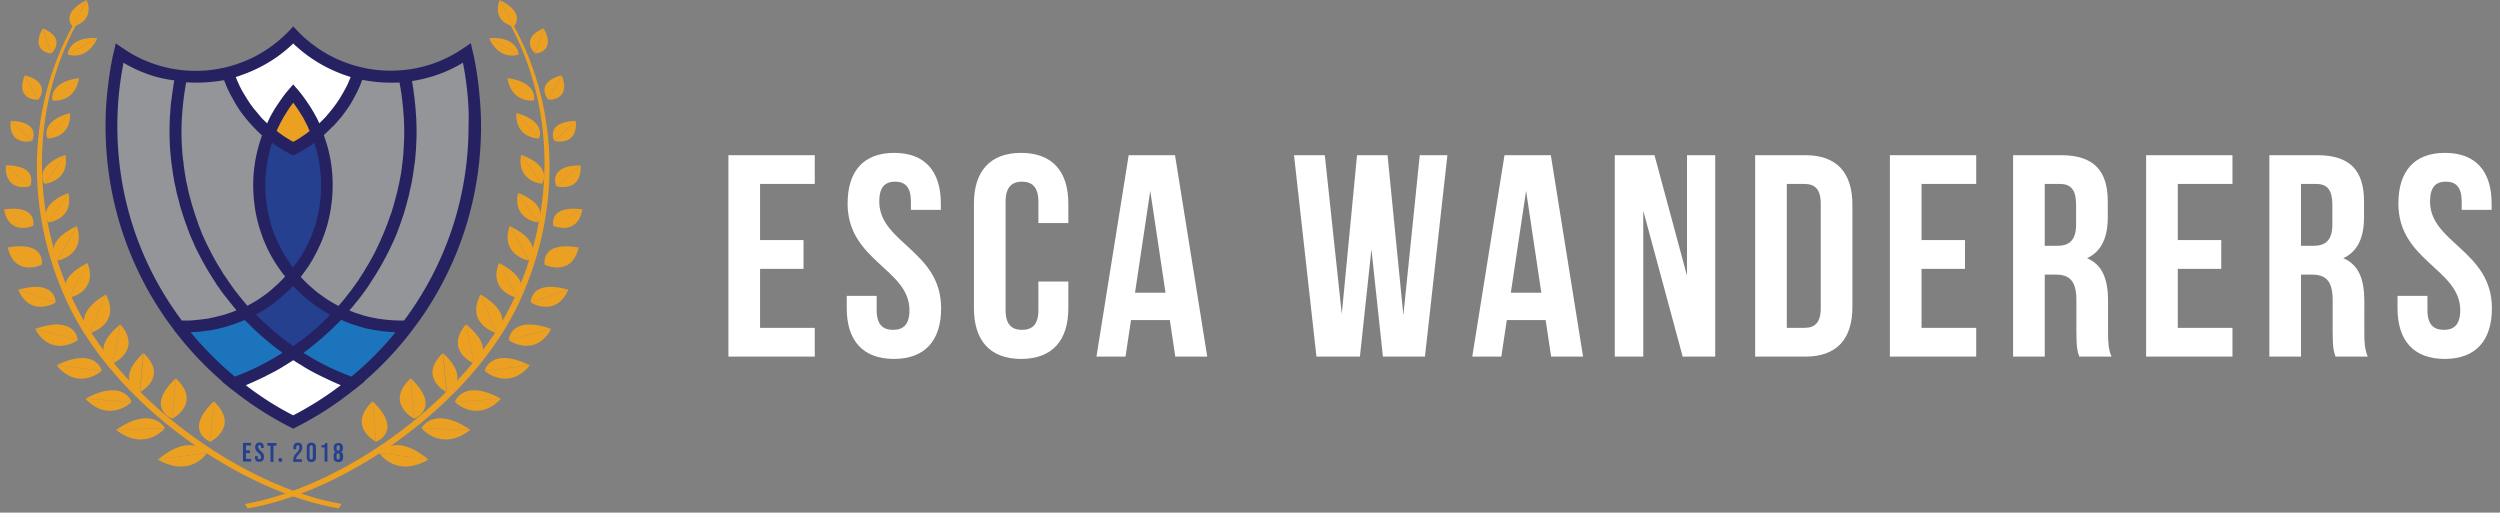 <svg xmlns="http://www.w3.org/2000/svg" width="278" height="57" fill="none" viewBox="0 0 278 57">
  <rect x="0" y="0" width="278" height="57" fill="#808080" stroke="none"/>
  <path fill="#25408F" d="M31.155 51.359a.216.216 0 1 0 0-.431.216.216 0 0 0 0 .43Zm-4.135-2.116h.902v.294h-.568v.548h.45v.294h-.45v.647h.568v.294h-.902v-2.077Zm1.334 1.607v-.118h.313v.137c0 .157.059.196.176.196.098 0 .177-.058.177-.215 0-.177-.059-.294-.275-.47-.274-.236-.372-.412-.372-.647 0-.333.176-.53.49-.53s.47.197.47.53v.078h-.313v-.098c0-.157-.059-.215-.157-.215s-.157.059-.157.196c0 .156.079.254.294.45.274.236.353.412.353.666 0 .334-.177.53-.49.53-.353.039-.51-.157-.51-.49Zm1.723-1.294h-.352v-.294h1.019v.294h-.334v1.803h-.333v-1.803Zm2.548 1.568c0-.294.078-.49.333-.745.255-.274.333-.43.333-.627 0-.196-.058-.235-.176-.235-.098 0-.176.059-.176.216v.215h-.314v-.196c0-.333.176-.529.49-.529.333 0 .49.196.49.53 0 .254-.098.47-.412.803-.196.215-.254.313-.254.47v.04h.627v.293h-.96v-.235h.02Zm1.489-.274v-1.098c0-.333.177-.529.51-.529s.51.196.51.53v1.097c0 .333-.177.529-.51.529s-.51-.196-.51-.53Zm.667.02v-1.137c0-.157-.06-.216-.177-.216-.098 0-.176.059-.176.216v1.136c0 .157.059.216.176.216.118 0 .177-.059.177-.216Zm1.312-1.118h-.353v-.235c.275 0 .372-.059.45-.255h.217v2.077h-.314v-1.587Zm1 1.117v-.176c0-.196.059-.353.215-.431-.137-.079-.196-.216-.196-.412v-.078c0-.333.177-.51.51-.51.313 0 .51.177.51.51v.078c0 .216-.08.333-.197.412.157.078.216.235.216.43v.177c0 .333-.176.51-.51.51-.372 0-.548-.177-.548-.51Zm.686-.02v-.195c0-.157-.06-.236-.177-.236-.117 0-.176.079-.176.236v.195c0 .157.059.236.176.236.118 0 .177-.079.177-.236Zm0-.96v-.157c0-.137-.06-.215-.177-.215-.117 0-.176.078-.176.215v.157c0 .137.059.216.176.216.118 0 .177-.079.177-.216Z"/>
  <path fill="#fff" d="M32.604 39.269a29.97 29.97 0 0 0 6.604 3.37 36.686 36.686 0 0 1-6.604 4.291 37.779 37.779 0 0 1-6.603-4.29 29.148 29.148 0 0 0 6.603-3.371Z"/>
  <path fill="#1C75BC" d="M37.817 34.782c2.058.98 4.35 1.528 6.76 1.528.255 0 .51 0 .765-.02a36.882 36.882 0 0 1-6.133 6.35 29.145 29.145 0 0 1-6.604-3.371 30.75 30.75 0 0 0 5.212-4.487Z"/>
  <path fill="#939598" d="M45.596 16.734c.06-.706.079-1.411.079-2.116 0-2.117-.216-4.174-.647-6.173 2.254-.235 4.37-.98 6.212-2.116.235-.137.45-.275.666-.431.059.294.137.568.196.862.196 1 .353 2.018.47 3.037.157 1.372.255 2.783.255 4.194a36.705 36.705 0 0 1-7.485 22.28c-.255.019-.51.019-.764.019-2.43 0-4.723-.549-6.76-1.528a29.578 29.578 0 0 0 7.779-18.028Z"/>
  <path fill="#1C75BC" d="M19.867 36.29c.255.02.51.02.765.02 2.43 0 4.722-.549 6.76-1.529a29.31 29.31 0 0 0 5.213 4.488A29.966 29.966 0 0 1 26 42.639a36.88 36.88 0 0 1-6.134-6.349Z"/>
  <path fill="#25408F" d="M27.393 34.782a16.052 16.052 0 0 0 5.212-3.998 15.849 15.849 0 0 0 5.212 3.998 29.303 29.303 0 0 1-5.212 4.487 30.754 30.754 0 0 1-5.212-4.487Z"/>
  <path fill="#939598" d="M36.367 20.575c0-.96-.098-1.882-.255-2.783a14.22 14.22 0 0 0-.862-2.998 14.71 14.71 0 0 0 4.605-6.702c1.156.275 2.351.431 3.586.431.549 0 1.078-.039 1.587-.078a30.5 30.5 0 0 1 .647 6.172c0 .706-.04 1.411-.079 2.117a29.638 29.638 0 0 1-7.798 18.047 16.053 16.053 0 0 1-5.213-3.997 15.538 15.538 0 0 0 3.782-10.21ZM12.637 9.817c.118-1.019.275-2.038.47-3.037.06-.294.118-.568.197-.862.215.156.43.294.666.43 1.842 1.137 3.958 1.862 6.211 2.117a30.537 30.537 0 0 0-.646 6.172c0 .706.039 1.411.078 2.117a29.638 29.638 0 0 0 7.8 18.047 15.687 15.687 0 0 1-6.761 1.529c-.255 0-.51 0-.765-.02a36.705 36.705 0 0 1-7.485-22.28c-.02-1.43.079-2.841.235-4.213Z"/>
  <path fill="#939598" d="M20.162 8.445a15.485 15.485 0 0 0 5.173-.353 14.861 14.861 0 0 0 4.605 6.702c-.373.96-.667 1.96-.863 2.998a16.322 16.322 0 0 0-.254 2.782c0 3.9 1.41 7.447 3.762 10.19a15.848 15.848 0 0 1-5.212 3.997 29.638 29.638 0 0 1-7.8-18.047 25.451 25.451 0 0 1-.078-2.116c.04-2.097.255-4.154.666-6.153Z"/>
  <path fill="#25408F" d="M29.096 17.792a14.2 14.2 0 0 1 .863-2.998 15.825 15.825 0 0 0 2.645 1.744 15.09 15.09 0 0 0 2.645-1.744c.373.96.666 1.96.862 2.998a16.3 16.3 0 0 1 .255 2.783c0 3.9-1.41 7.446-3.762 10.19a15.612 15.612 0 0 1-3.762-10.19c0-.94.098-1.881.254-2.783Z"/>
  <path fill="#fff" d="M28.47 6.956A15.512 15.512 0 0 0 32.604 3.9a15.51 15.51 0 0 0 4.135 3.057c.98.49 2.038.882 3.135 1.156a14.861 14.861 0 0 1-4.605 6.702 15.899 15.899 0 0 0-2.645-4.409 15.263 15.263 0 0 0-2.646 4.409 14.71 14.71 0 0 1-4.605-6.702 15.92 15.92 0 0 0 3.097-1.156Z"/>
  <path fill="#ECA021" d="M32.605 10.385a15.264 15.264 0 0 1 2.645 4.41 15.825 15.825 0 0 1-2.645 1.743 15.065 15.065 0 0 1-2.646-1.744 15.266 15.266 0 0 1 2.646-4.409Z"/>
  <path fill="#262262" d="M11.736 14.01c0-1.371.078-2.821.254-4.271.118-1.058.275-2.117.47-3.096.04-.235.099-.47.157-.706l.255-1.117.803.549c.216.137.412.274.628.412a14.277 14.277 0 0 0 5.937 2.018c1.705.176 3.331.059 4.938-.333a14.854 14.854 0 0 0 2.998-1.098 14.796 14.796 0 0 0 3.958-2.92l.47-.509.47.49a14.203 14.203 0 0 0 3.96 2.92 14.375 14.375 0 0 0 7.936 1.43 14.005 14.005 0 0 0 5.937-2.018l.646-.412.804-.548.254 1.117c.06.235.118.47.157.725.196.98.353 2.018.47 3.096.157 1.45.255 2.9.255 4.272 0 7.799-2.351 15.225-6.8 21.554l-1.018 1.372a36.922 36.922 0 0 1-5.173 5.467l.039.02-.902.725-.294.235h-.02a36.686 36.686 0 0 1-6.427 4.135l-.293.156-.294-.156a37.848 37.848 0 0 1-6.428-4.135h-.02l-.293-.235-.901-.725.039-.02a36.918 36.918 0 0 1-5.173-5.467h-.02l-.177-.255-.823-1.117c-4.428-6.329-6.78-13.755-6.78-21.554Zm1.998-7.034c-.176.92-.333 1.9-.45 2.9a37.606 37.606 0 0 0-.236 4.135c0 7.877 2.47 15.343 7.172 21.633h.569c.176 0 .372 0 .548-.02.079 0 .157 0 .235-.02l.608-.058c.059 0 .137-.02.196-.02.196-.02.392-.059.607-.078.079-.02.137-.02.216-.04.196-.039.372-.078.568-.117.079-.02.157-.04.255-.059.176-.039.353-.098.529-.137.078-.02.176-.04.255-.059.196-.059.392-.117.587-.196l.177-.058c.255-.079.49-.177.725-.275a1.08 1.08 0 0 1-.118-.157c-.117-.137-.254-.293-.372-.45-.137-.177-.294-.353-.431-.53-.118-.156-.235-.313-.353-.45a13.328 13.328 0 0 1-.411-.549c-.118-.156-.216-.313-.333-.47a5.657 5.657 0 0 1-.373-.568c-.098-.157-.215-.314-.313-.49-.118-.196-.235-.372-.353-.568-.098-.157-.196-.333-.294-.49-.117-.196-.215-.392-.333-.588-.098-.176-.176-.333-.274-.51-.098-.196-.216-.411-.314-.607-.078-.176-.176-.333-.255-.51-.098-.215-.196-.411-.274-.627a13.15 13.15 0 0 0-.235-.509 8.834 8.834 0 0 1-.255-.647 5.844 5.844 0 0 1-.196-.529l-.235-.646-.176-.53c-.079-.215-.137-.45-.216-.666a5.49 5.49 0 0 1-.157-.529c-.058-.235-.117-.47-.176-.686-.04-.176-.098-.352-.137-.51a7.874 7.874 0 0 1-.157-.724c-.04-.176-.078-.333-.117-.51-.06-.254-.098-.51-.138-.764-.02-.157-.058-.313-.078-.47-.04-.274-.078-.568-.118-.843-.02-.137-.039-.274-.058-.392-.04-.411-.079-.842-.118-1.254a29.7 29.7 0 0 1-.078-2.175c0-.49.02-1 .039-1.489 0-.176.02-.333.039-.51.02-.333.04-.666.078-.999.02-.196.04-.392.079-.607l.117-.902c.04-.215.06-.411.098-.627.02-.157.06-.333.079-.49-1.999-.235-3.9-.92-5.644-1.96Zm16.323 29.49c.098.099.216.197.314.295.392.333.784.646 1.195.96.078.059.176.117.255.196.254.196.51.372.784.568.254-.176.529-.372.783-.568.079-.059.177-.118.255-.177a27.86 27.86 0 0 0 1.195-.96c.098-.098.216-.196.314-.274l.823-.764c.137-.137.274-.255.392-.392.117-.118.235-.235.333-.353-.02 0-.02-.02-.04-.02-.313-.176-.626-.372-.94-.568-.078-.059-.157-.098-.235-.157a27.69 27.69 0 0 1-.94-.666c-.04-.02-.06-.058-.099-.078-.274-.216-.548-.45-.803-.686-.059-.059-.137-.117-.196-.176-.274-.255-.549-.53-.823-.804l-.02-.02-.019.02-.02-.02-.02.02c-.254.275-.528.549-.822.804-.059.059-.137.117-.196.176-.274.235-.53.47-.823.686-.02.02-.059.04-.079.078a27.11 27.11 0 0 1-.94.666c-.078.06-.157.098-.216.138a37.34 37.34 0 0 1-.98.587h-.019a586.414 586.414 0 0 0 .745.745c.294.235.568.49.842.745Zm3.253-7.74.02-.019c.215-.333.392-.647.587-1 .02-.019.02-.038.04-.058.176-.333.333-.666.49-1a.84.84 0 0 0 .058-.137c.137-.333.275-.666.392-.999.02-.059.04-.098.059-.157.118-.333.216-.686.294-1.019.02-.058.02-.117.04-.176.078-.353.156-.706.215-1.058 0-.059.02-.098.02-.157.058-.353.097-.725.136-1.097v-.098c.04-.392.04-.765.04-1.156 0-.882-.079-1.784-.236-2.665a15.437 15.437 0 0 0-.196-.921c-.02-.079-.039-.177-.058-.255a9.956 9.956 0 0 0-.216-.725c-.02-.04-.02-.098-.039-.137-.04.02-.078.039-.118.078a9.77 9.77 0 0 1-.744.49c-.079.059-.157.098-.255.157-.313.176-.607.352-.94.529l-.294.157-.294-.157a11.366 11.366 0 0 1-.94-.53c-.08-.058-.158-.097-.256-.156a16.91 16.91 0 0 1-.764-.51c-.04-.02-.078-.039-.098-.078-.02.04-.02.079-.04.137-.077.235-.156.49-.215.745-.02.078-.039.176-.058.255-.079.313-.138.607-.196.92a15.473 15.473 0 0 0-.196 3.822v.098c.039.372.078.725.137 1.097 0 .059.02.098.02.157.058.352.137.705.215 1.058.02.059.02.117.04.176.097.353.195.686.293 1.02.02.058.04.117.059.156.117.333.255.666.392 1 .02.039.039.097.059.136.156.334.313.667.49 1 .02.02.02.04.039.078.176.333.372.666.568.98 0 .02.02.02.02.04.195.313.43.626.646.92l.059.059c.02-.02.04-.04.04-.059.254-.313.47-.607.685-.94Zm.843-14.794c-.098-.176-.177-.353-.275-.529a5.158 5.158 0 0 0-.176-.333c-.118-.196-.235-.372-.353-.568-.059-.098-.117-.177-.176-.275a11.794 11.794 0 0 0-.568-.803c-.196.255-.392.529-.569.803a3.341 3.341 0 0 0-.176.275c-.118.196-.235.372-.353.568-.059.118-.117.216-.176.333a6.513 6.513 0 0 0-.274.53c-.06.117-.118.234-.177.352-.039.098-.078.196-.117.274.156.118.293.235.45.333.118.079.216.157.333.236.353.235.706.45 1.059.646a9.52 9.52 0 0 0 1.058-.646c.117-.079.215-.157.313-.216.157-.118.314-.235.45-.333-.038-.098-.077-.177-.117-.274a3.008 3.008 0 0 0-.156-.373ZM20.71 9.151a4.668 4.668 0 0 0-.098.549c-.039.196-.058.392-.098.587l-.117.882-.06.569c-.038.313-.058.646-.078.96-.02.156-.02.313-.039.47-.02.49-.039.96-.039 1.45 0 .627.02 1.274.078 2.077.02.412.06.803.118 1.215.02.118.04.235.04.372l.117.843c.02.157.059.294.078.45.04.255.079.51.137.745.04.157.079.314.098.47.06.236.098.47.157.706.04.157.078.333.137.49.06.215.118.45.177.666.039.176.098.333.156.51.06.215.138.43.196.646.06.177.118.333.177.51.078.215.137.411.215.627.06.176.137.352.196.51.079.195.157.41.235.607.079.176.157.352.236.51.078.195.176.391.274.587.078.176.176.333.255.51.098.195.196.372.294.568.098.176.176.333.274.51.098.176.196.372.313.548.098.176.196.333.314.51.098.176.216.352.313.528.098.177.216.334.334.49.117.177.235.333.333.51.117.157.235.333.352.49.118.156.235.333.353.49.118.156.255.313.372.47.118.157.255.313.373.47.137.157.255.314.392.47.078.098.156.177.235.275.02-.02.059-.02.078-.04.333-.176.666-.372 1-.568l.176-.117c.313-.216.646-.431.94-.667l.04-.039c.313-.235.607-.49.901-.764.059-.059.118-.098.176-.157.275-.254.55-.529.823-.823l.06-.058c-.02-.02-.02-.02-.02-.04-.255-.313-.49-.646-.725-.98-.04-.058-.06-.097-.098-.137a17.7 17.7 0 0 1-.628-1.018c-.039-.06-.058-.118-.097-.177a13.31 13.31 0 0 1-.53-1.058c-.02-.059-.058-.118-.078-.176a10.622 10.622 0 0 1-.431-1.098l-.059-.176a12.646 12.646 0 0 1-.352-1.137c-.02-.058-.02-.117-.04-.156a21.412 21.412 0 0 1-.254-1.196c0-.039-.02-.098-.02-.137a24.336 24.336 0 0 1-.157-1.254v-.078a14.787 14.787 0 0 1-.059-1.313c0-.96.079-1.92.255-2.9.079-.412.176-.823.274-1.235.02-.059.04-.137.06-.196.097-.392.234-.764.352-1.156.02-.04.02-.059.04-.098-.099-.078-.177-.157-.256-.235-.098-.098-.195-.176-.294-.274-.156-.157-.313-.314-.45-.47-.079-.099-.177-.177-.255-.275a12.586 12.586 0 0 1-.49-.568 1.36 1.36 0 0 1-.157-.196c-.215-.255-.411-.53-.607-.804-.04-.058-.078-.137-.118-.196-.137-.215-.294-.43-.411-.666-.059-.098-.118-.215-.176-.313-.098-.196-.216-.373-.314-.569l-.176-.352a4.985 4.985 0 0 1-.255-.569c-.059-.117-.098-.254-.157-.391-.039-.079-.078-.157-.098-.255-1.391.235-2.782.333-4.213.235Zm15.735-1.607a15.993 15.993 0 0 1-3.84-2.704 15.466 15.466 0 0 1-3.841 2.704c-.823.412-1.685.745-2.547 1.02.02.058.039.097.058.156.04.098.079.176.118.274.078.196.176.372.255.568.039.098.098.177.137.275.098.196.215.392.333.588.04.058.078.137.117.196.157.254.314.509.47.744l.118.176c.137.197.275.373.412.55.059.078.137.156.196.234.137.157.255.314.392.47.058.079.137.157.196.236.156.176.313.333.49.49l.156.156c.02.02.04.02.04.04.039-.079.078-.138.097-.216.06-.137.138-.274.196-.411.118-.236.255-.47.392-.706.079-.137.157-.274.235-.392l.47-.705c.08-.118.158-.216.236-.333.235-.333.49-.667.764-.98l.51-.588.509.588c.274.313.53.647.764.98.079.117.157.215.235.333l.47.705c.08.137.157.275.236.392.137.235.255.47.392.706.078.137.137.274.196.411.039.079.078.137.098.216.02-.02.039-.02.039-.04l.157-.156.49-.49c.078-.079.137-.157.195-.235.138-.157.275-.314.392-.47.06-.079.138-.157.196-.236.138-.176.275-.372.412-.549l.117-.176c.177-.255.334-.49.47-.744.04-.06.08-.138.118-.196.118-.196.216-.392.333-.588.04-.098.098-.177.138-.275.098-.176.176-.372.254-.568.04-.098.079-.176.118-.274.02-.059.039-.098.059-.157a16.854 16.854 0 0 1-2.548-1.019Zm3.84 1.333a1.468 1.468 0 0 0-.097.254c-.059.137-.098.255-.157.392-.078.196-.176.373-.255.569l-.176.352c-.098.196-.215.392-.313.588-.06.098-.118.216-.177.314a7.98 7.98 0 0 1-.43.666c-.04.059-.08.117-.118.176-.196.274-.392.549-.608.823-.04.059-.098.118-.157.177a13.55 13.55 0 0 1-.51.587 1.562 1.562 0 0 1-.254.255l-.47.47c-.098.098-.196.177-.294.275-.078.078-.176.156-.255.235.02.04.02.059.02.098.137.372.255.764.372 1.156.02.059.04.137.059.196.098.412.196.823.274 1.235a16.118 16.118 0 0 1 .196 4.232v.078c-.04.431-.098.843-.157 1.255 0 .039-.02.078-.02.137-.078.411-.156.803-.254 1.195-.02.059-.02.098-.04.157-.097.392-.215.764-.352 1.156l-.059.176c-.137.373-.274.745-.45 1.117-.02.059-.06.118-.079.157-.157.372-.333.725-.529 1.078-.02.058-.059.098-.078.157-.196.352-.412.705-.627 1.038-.04.04-.059.098-.098.137-.235.333-.47.666-.725 1 0 .02-.02.02-.02.039l.059.059c.255.274.529.548.823.823.059.058.117.098.176.156.294.255.588.53.902.764.02 0 .02.02.039.02a27.59 27.59 0 0 0 1.117.784c.333.196.666.392 1 .568.019.02.058.02.078.04.078-.099.156-.177.235-.275a8.95 8.95 0 0 0 .392-.47c.137-.157.254-.314.372-.47.117-.157.255-.314.372-.47.118-.158.235-.334.353-.49.117-.157.235-.334.353-.49.117-.157.235-.334.333-.51.117-.157.215-.333.333-.51a7.44 7.44 0 0 0 .313-.529c.098-.176.216-.333.314-.51l.294-.528c.098-.176.196-.353.274-.51.098-.176.196-.372.275-.548.078-.177.176-.353.254-.53a7.23 7.23 0 0 0 .255-.568l.235-.529.235-.588c.079-.176.138-.352.216-.529.078-.196.137-.411.215-.607.06-.177.118-.353.196-.53.079-.215.137-.41.196-.626.06-.177.118-.353.157-.53l.176-.646c.04-.176.098-.353.138-.51.058-.215.098-.45.156-.685.04-.177.079-.333.118-.51.04-.235.078-.47.137-.705.02-.157.059-.314.079-.47.039-.255.078-.53.098-.804l.058-.411c.04-.373.079-.745.098-1.137v-.078c.059-.784.079-1.45.079-2.077 0-.49-.02-.96-.04-1.45 0-.157-.02-.314-.039-.49-.02-.314-.039-.647-.078-.96-.02-.197-.04-.373-.059-.569l-.117-.882c-.04-.196-.06-.391-.098-.587-.04-.177-.06-.353-.099-.53a16.472 16.472 0 0 1-4.134-.293Zm11.64.999c-.117-1-.254-1.98-.45-2.9C49.73 8.034 47.83 8.7 45.812 9.014c.039.157.059.313.078.49.04.215.079.411.098.627.04.294.078.607.118.901l.058.588c.04.333.06.666.079 1 .02.156.02.332.04.49.019.509.038.998.038 1.508v.51c-.02.509-.039 1.058-.078 1.665-.04.412-.059.843-.118 1.254-.02.137-.039.274-.059.392l-.117.843c-.02.157-.059.313-.078.47-.04.255-.079.51-.138.764-.039.177-.078.333-.117.51-.059.235-.098.47-.157.725-.04.176-.098.352-.137.51-.059.234-.118.47-.176.685-.06.176-.098.353-.157.53a8.57 8.57 0 0 1-.216.665l-.176.53-.235.646c-.059.176-.137.353-.196.53-.079.215-.177.43-.255.626-.078.177-.157.353-.235.51-.098.215-.196.411-.294.627a6.173 6.173 0 0 1-.255.51c-.098.195-.196.41-.313.607-.098.176-.177.333-.275.51-.117.195-.215.391-.333.587-.098.157-.196.333-.294.49-.117.196-.235.392-.352.568-.098.157-.216.314-.314.49-.117.196-.255.372-.372.568-.118.157-.216.314-.333.47-.137.177-.275.373-.412.55a9.096 9.096 0 0 1-.352.45c-.138.176-.294.353-.432.529a3.927 3.927 0 0 1-.372.431c-.04.059-.078.098-.117.157.235.098.47.196.705.274.098.04.215.059.313.098.157.059.314.098.47.157.118.04.255.059.373.098.137.04.274.078.392.098.117.02.255.059.372.078.137.02.275.059.412.079.117.02.235.039.372.058l.45.06c.118.019.236.019.353.038.157.02.314.02.47.04.118 0 .236.02.354.02.156 0 .293.019.45.019h.588c4.683-6.29 7.172-13.756 7.172-21.633.059-1.333-.02-2.724-.176-4.135Zm-7.955 27.08c-.059 0-.118 0-.176-.019-.118 0-.216-.02-.334-.02-.176-.02-.352-.02-.529-.039-.117-.02-.235-.02-.333-.039a4.922 4.922 0 0 1-.529-.078 1.714 1.714 0 0 0-.313-.04c-.216-.039-.412-.078-.627-.117-.079-.02-.138-.02-.216-.04a9.599 9.599 0 0 1-.803-.215c-.079-.02-.157-.039-.236-.078l-.587-.177c-.098-.039-.196-.078-.294-.098a5.431 5.431 0 0 1-.51-.196c-.098-.039-.215-.078-.313-.137-.079-.039-.157-.058-.236-.098-.235.255-.49.49-.724.725l-.216.216c-.392.372-.784.725-1.176 1.078l-.352.294c-.294.254-.608.49-.902.744a3.836 3.836 0 0 1-.45.333 2.606 2.606 0 0 1-.373.275c.137.098.294.176.431.274.177.098.353.216.53.314.332.196.685.392 1.038.568.157.078.294.157.45.235.49.255 1 .49 1.51.705.058.02.097.04.156.06.392.176.803.332 1.215.49a34.187 34.187 0 0 0 4.899-4.92Zm-11.365 9.23a36.022 36.022 0 0 0 5.29-3.35l-.411-.177-.53-.235-1.116-.53-.47-.234a22.419 22.419 0 0 1-1.51-.823c-.038-.02-.078-.06-.117-.079-.372-.235-.764-.45-1.117-.705-.372.235-.745.47-1.136.705-.04.02-.079.059-.118.078-.49.294-1 .569-1.509.824a8.465 8.465 0 0 0-.45.235c-.373.176-.745.352-1.137.529l-.53.235-.41.176a33.353 33.353 0 0 0 5.27 3.351Zm-6.486-4.31c.391-.158.803-.295 1.175-.471a.724.724 0 0 0 .177-.079c.51-.215 1.019-.45 1.508-.705a29.815 29.815 0 0 0 1.471-.803c.175-.098.352-.216.528-.314.137-.078.294-.176.431-.274a2.607 2.607 0 0 0-.372-.275c-.137-.117-.294-.215-.431-.333a17.09 17.09 0 0 1-.921-.744c-.118-.098-.216-.177-.333-.275a31.195 31.195 0 0 1-1.196-1.077c-.058-.06-.137-.138-.195-.196-.255-.236-.49-.49-.745-.745-.079.04-.157.059-.235.098a4.72 4.72 0 0 1-.314.117c-.176.06-.333.138-.51.197a1.648 1.648 0 0 1-.293.097c-.196.06-.392.138-.588.196-.078.02-.137.04-.216.06-.274.078-.548.136-.823.215-.058.02-.117.02-.176.039-.215.04-.431.098-.647.117-.098.02-.196.04-.294.04-.176.02-.372.058-.548.078-.118.02-.216.02-.333.04-.177.019-.353.038-.53.038-.117 0-.215.02-.332.02-.06 0-.118 0-.177.02 1.509 1.802 3.135 3.448 4.919 4.918Z"/>
  <path fill="#ECA021" d="m41.443 44.638.392 4.487s3.056-1.195-.392-4.487Zm.372 4.487-.392-4.487c-2.92 2.782.392 4.487.392 4.487Zm.353 1.235 5.467.744c-3.704-3.115-5.467-.744-5.467-.744Z"/>
  <path fill="#ECA021" d="m47.654 51.105-5.467-.745c-.02 0 1.783 2.841 5.467.745Zm-1.979-9.034.392 4.488s3.077-1.196-.392-4.488Zm.372 4.487-.392-4.487c-2.92 2.763.392 4.487.392 4.487Zm.823 1.039 5.428.196c-4.076-2.763-5.428-.196-5.428-.196Zm5.428.215-5.428-.195s2.175 2.684 5.428.195Zm-3.018-8.543.393 4.33c-.02 0 2.939-1.156-.392-4.33Zm.353 4.331-.392-4.331c-2.802 2.665.392 4.33.392 4.33Zm.941 1.097 5.114-.373c-4.232-2.292-5.114.373-5.114.373Zm5.134-.353-5.114.372s2.449 2.41 5.114-.372Zm-3.88-8.269.882 4.35s2.763-1.392-.882-4.35Zm.862 4.349-.881-4.35c-2.45 2.92.881 4.35.881 4.35Zm1.195.805 5.016-.627c-4.35-2.097-5.016.627-5.016.627Zm5.035-.608-5.016.627s2.587 2.313 5.017-.627Zm-5.466-7.878 1.744 4.292s2.352-1.822-1.744-4.291Zm1.725 4.292-1.744-4.292c-1.725 3.312 1.744 4.292 1.744 4.292Zm1.391.784 4.722-1.254c-4.585-1.587-4.723 1.254-4.723 1.254Zm4.722-1.235-4.723 1.254s2.92 2.018 4.723-1.254Zm-3.762-3.488s1.9-1.861-2.057-3.86l2.057 3.86Zm-.02.02-2.037-3.86c-1.195 3.213 2.038 3.86 2.038 3.86Zm1.51.529 4.173-1.43c-4.271-1.215-4.173 1.43-4.173 1.43Z"/>
  <path fill="#ECA021" d="m63.193 32.214-4.173 1.43s2.802 1.725 4.173-1.43Zm-6.505-7.074 2.155 3.822s1.842-1.901-2.156-3.822Zm2.135 3.841-2.155-3.84c-1.078 3.252 2.155 3.84 2.155 3.84Zm1.744.471 3.762-1.94c-4.31-.745-3.762 1.94-3.762 1.94Zm3.783-1.94-3.763 1.94s2.998 1.41 3.763-1.94Zm-6.722-6.055 2.214 3.272s1.41-1.822-2.214-3.272Zm-.02 0c-.647 2.959 2.214 3.272 2.214 3.272l-2.214-3.272Zm3.92 3.664 3.213-1.842c-3.82-.51-3.213 1.842-3.213 1.842Zm.019 0s2.685 1.157 3.214-1.842l-3.214 1.842Zm-3.605-7.917 2.331 3.234s1.333-1.862-2.331-3.234Z"/>
  <path fill="#ECA021" d="m60.273 20.438-2.331-3.233c-.53 2.998 2.331 3.233 2.331 3.233Zm1.587.255 2.704-2.312c-3.762.02-2.704 2.312-2.704 2.312Zm2.705-2.293-2.704 2.312s2.821.804 2.704-2.312Zm-7.133-5.84 2.49 2.841s.979-1.841-2.49-2.84Zm-.019 0c-.118 2.862 2.488 2.842 2.488 2.842l-2.488-2.841Zm4.214 3.096 2.41-2.214c-3.468.098-2.41 2.214-2.41 2.214Zm2.409-2.195-2.39 2.215s2.606.666 2.39-2.215ZM56.433 8.68l2.94 2.49s.529-2-2.94-2.49Zm2.94 2.49-2.959-2.49c.51 2.881 2.959 2.49 2.959 2.49Zm1.586-.08 1.49-2.723c-3.097.843-1.49 2.724-1.49 2.724Zm1.509-2.704-1.49 2.705s2.587.137 1.49-2.705Zm-8.093-4.154 3.312 1.823s-.098-2.019-3.312-1.823Z"/>
  <path fill="#ECA021" d="m57.687 6.054-3.312-1.822c1.254 2.665 3.312 1.822 3.312 1.822Zm1.803-.117.96-2.782c-2.743 1.136-.96 2.782-.96 2.782Zm.98-2.763-.96 2.782s2.39-.156.96-2.782Zm-3.352-.215L55.55.019c-.9 2.45 1.568 2.94 1.568 2.94ZM55.57 0l1.568 2.94s1.45-1.431-1.567-2.94Z"/>
  <path fill="#ECA021" d="M55.728.999c5.643 9.014 6.584 21.045 1.489 32.117-5.173 11.228-19.047 21.006-29.961 22.926l.274.49c11.013-1.842 25.023-11.66 30.236-22.985C62.939 22.338 61.9 10.15 56.08 1.117l-.353-.118ZM23.787 44.638l-.392 4.487s3.312-1.704.392-4.487Zm-.411 4.487.392-4.487c-3.45 3.292-.392 4.487-.392 4.487Zm-.334 1.235-5.467.744c3.703-3.115 5.467-.744 5.467-.744Z"/>
  <path fill="#ECA021" d="m17.555 51.105 5.467-.745c.02 0-1.783 2.841-5.467.745Zm1.98-9.034-.392 4.487s-3.076-1.195.392-4.487Zm-.372 4.488.392-4.488c2.92 2.763-.392 4.488-.392 4.488Zm-.823 1.038-5.428.196c4.076-2.763 5.428-.196 5.428-.196Zm-5.428.215 5.428-.195s-2.175 2.684-5.428.195Zm3.017-8.543-.392 4.33c.02 0-2.94-1.156.392-4.33Zm-.353 4.331.392-4.331c2.802 2.665-.392 4.33-.392 4.33Zm-.94 1.097-5.115-.373c4.233-2.292 5.115.373 5.115.373Zm-5.134-.353 5.114.372s-2.45 2.41-5.114-.372Zm3.88-8.27-.882 4.35s-2.763-1.39.882-4.35Zm-.862 4.351.882-4.35c2.449 2.92-.882 4.35-.882 4.35Zm-1.196.803-5.016-.627c4.35-2.096 5.016.627 5.016.627Zm-5.036-.607 5.017.627s-2.587 2.313-5.017-.627Zm5.467-7.878-1.744 4.292s-2.352-1.823 1.744-4.292Zm-1.724 4.292 1.744-4.291c1.724 3.311-1.744 4.29-1.744 4.29Zm-1.391.784-4.723-1.254c4.585-1.587 4.723 1.254 4.723 1.254Zm-4.723-1.235 4.723 1.254s-2.92 2.018-4.723-1.254Zm3.763-3.488s-1.901-1.861 2.057-3.86l-2.057 3.86Zm.019.02 2.038-3.86c1.195 3.213-2.038 3.86-2.038 3.86Zm-1.509.529-4.174-1.43C6.288 31 6.19 33.645 6.19 33.645Z"/>
  <path fill="#ECA021" d="m2.017 32.214 4.173 1.43s-2.802 1.725-4.173-1.43Zm6.505-7.074-2.155 3.822S4.525 27.06 8.522 25.14Zm-2.136 3.841 2.156-3.84c1.078 3.252-2.156 3.84-2.156 3.84Zm-1.744.471L.88 27.512c4.311-.745 3.762 1.94 3.762 1.94ZM.86 27.512l3.763 1.94s-2.998 1.41-3.762-1.94Zm6.722-6.055-2.214 3.272s-1.411-1.822 2.214-3.272Zm.019 0c.647 2.959-2.214 3.272-2.214 3.272L7.6 21.457Zm-3.919 3.664L.47 23.28c3.82-.51 3.213 1.842 3.213 1.842Zm-.019 0S.98 26.278.45 23.28l3.214 1.842Zm3.605-7.916-2.332 3.233s-1.333-1.862 2.332-3.233Z"/>
  <path fill="#ECA021" d="m4.936 20.438 2.332-3.234c.529 2.998-2.332 3.234-2.332 3.234Zm-1.586.255L.644 18.38c3.762.02 2.704 2.313 2.704 2.313ZM.645 18.4l2.705 2.312S.528 21.516.645 18.4Zm7.132-5.84L5.29 15.403s-.98-1.842 2.488-2.841Zm.02 0c.117 2.861-2.489 2.841-2.489 2.841l2.489-2.84Zm-4.213 3.096-2.41-2.214c3.469.098 2.41 2.214 2.41 2.214Zm-2.41-2.195 2.39 2.215s-2.606.666-2.39-2.215ZM8.777 8.68l-2.939 2.49s-.529-2 2.94-2.49Zm-2.939 2.49 2.959-2.49c-.51 2.881-2.959 2.49-2.959 2.49Zm-1.588-.08L2.76 8.368c3.097.842 1.49 2.724 1.49 2.724ZM2.741 8.386l1.49 2.705s-2.587.137-1.49-2.705Zm8.094-4.154L7.523 6.055s.098-2.019 3.312-1.823Z"/>
  <path fill="#ECA021" d="m7.523 6.054 3.312-1.822C9.581 6.897 7.523 6.054 7.523 6.054ZM5.72 5.937l-.96-2.782c2.743 1.136.96 2.782.96 2.782Zm-.98-2.763.96 2.782S3.31 5.8 4.74 3.174Zm3.35-.215L9.659.019c.902 2.45-1.567 2.94-1.567 2.94ZM9.64 0 8.072 2.94S6.622 1.51 9.64 0Z"/>
  <path fill="#ECA021" d="M9.482.999c-5.643 9.014-6.584 21.045-1.49 32.117 5.174 11.228 19.047 21.006 29.962 22.926l-.274.49C26.667 54.69 12.657 44.872 7.444 33.547 2.271 22.338 3.31 10.15 9.13 1.117l.353-.118Z"/>
  <path fill="#fff" d="M84.52 26.696v-6.24h6.08v-3.2H81v22.4h9.6v-3.2h-6.08v-6.56h4.832v-3.2H84.52Zm9.733-4.064c0 6.4 6.88 7.264 6.88 11.872 0 1.6-.704 2.176-1.824 2.176s-1.824-.576-1.824-2.176v-1.6h-3.328v1.376c0 3.584 1.792 5.632 5.248 5.632 3.456 0 5.248-2.048 5.248-5.632 0-6.4-6.88-7.264-6.88-11.872 0-1.6.64-2.208 1.76-2.208s1.76.608 1.76 2.208v.928h3.328v-.704c0-3.584-1.76-5.632-5.184-5.632-3.424 0-5.184 2.048-5.184 5.632Zm24.545 8.672h-3.328v3.2c0 1.6-.704 2.176-1.824 2.176s-1.824-.576-1.824-2.176V22.408c0-1.6.704-2.208 1.824-2.208s1.824.608 1.824 2.208v2.4h3.328v-2.176c0-3.584-1.792-5.632-5.248-5.632-3.456 0-5.248 2.048-5.248 5.632V34.28c0 3.584 1.792 5.632 5.248 5.632 3.456 0 5.248-2.048 5.248-5.632v-2.976Zm15.448 8.352-3.584-22.4h-5.152l-3.584 22.4h3.232l.608-4.064h4.32l.608 4.064h3.552Zm-8.032-7.104 1.696-11.328 1.696 11.328h-3.392Zm26.288-4.832 1.28 11.936h4.672l2.496-22.4h-3.072l-1.824 17.792-1.76-17.792h-3.392l-1.696 17.664-1.888-17.664h-3.424l2.496 22.4h4.832l1.28-11.936Zm23.535 11.936-3.584-22.4h-5.152l-3.584 22.4h3.232l.608-4.064h4.32l.608 4.064h3.552Zm-8.032-7.104 1.696-11.328 1.696 11.328h-3.392Zm14.727-9.12 4.384 16.224h3.616v-22.4h-3.136v13.408l-3.616-13.408h-4.416v22.4h3.168V23.432Zm12.441-6.176v22.4h5.568c3.519 0 5.248-1.952 5.248-5.536V22.792c0-3.584-1.729-5.536-5.248-5.536h-5.568Zm3.519 3.2h1.984c1.121 0 1.792.576 1.792 2.176V34.28c0 1.6-.671 2.176-1.792 2.176h-1.984v-16Zm14.983 6.24v-6.24h6.08v-3.2h-9.6v22.4h9.6v-3.2h-6.08v-6.56h4.832v-3.2h-4.832Zm17.541 12.96h3.584c-.352-.832-.384-1.632-.384-2.72V33.48c0-2.336-.576-4.032-2.336-4.768 1.568-.736 2.304-2.24 2.304-4.544v-1.76c0-3.456-1.568-5.152-5.216-5.152h-5.312v22.4h3.52v-9.12h1.216c1.6 0 2.304.768 2.304 2.848v3.52c0 1.824.128 2.176.32 2.752Zm-3.84-19.2h1.696c1.248 0 1.792.704 1.792 2.304v2.208c0 1.792-.8 2.368-2.112 2.368h-1.376v-6.88Zm14.795 6.24v-6.24h6.08v-3.2h-9.6v22.4h9.6v-3.2h-6.08v-6.56h4.832v-3.2h-4.832Zm17.541 12.96h3.584c-.352-.832-.384-1.632-.384-2.72V33.48c0-2.336-.576-4.032-2.336-4.768 1.568-.736 2.304-2.24 2.304-4.544v-1.76c0-3.456-1.568-5.152-5.216-5.152h-5.312v22.4h3.52v-9.12h1.217c1.6 0 2.303.768 2.303 2.848v3.52c0 1.824.128 2.176.32 2.752Zm-3.84-19.2h1.696c1.248 0 1.792.704 1.792 2.304v2.208c0 1.792-.8 2.368-2.112 2.368h-1.376v-6.88Zm10.828 2.176c0 6.4 6.88 7.264 6.88 11.872 0 1.6-.704 2.176-1.824 2.176s-1.824-.576-1.824-2.176v-1.6h-3.328v1.376c0 3.584 1.792 5.632 5.248 5.632 3.455 0 5.248-2.048 5.248-5.632 0-6.4-6.88-7.264-6.88-11.872 0-1.6.64-2.208 1.76-2.208s1.76.608 1.76 2.208v.928h3.328v-.704c0-3.584-1.76-5.632-5.184-5.632-3.424 0-5.184 2.048-5.184 5.632Z"/>
</svg>
